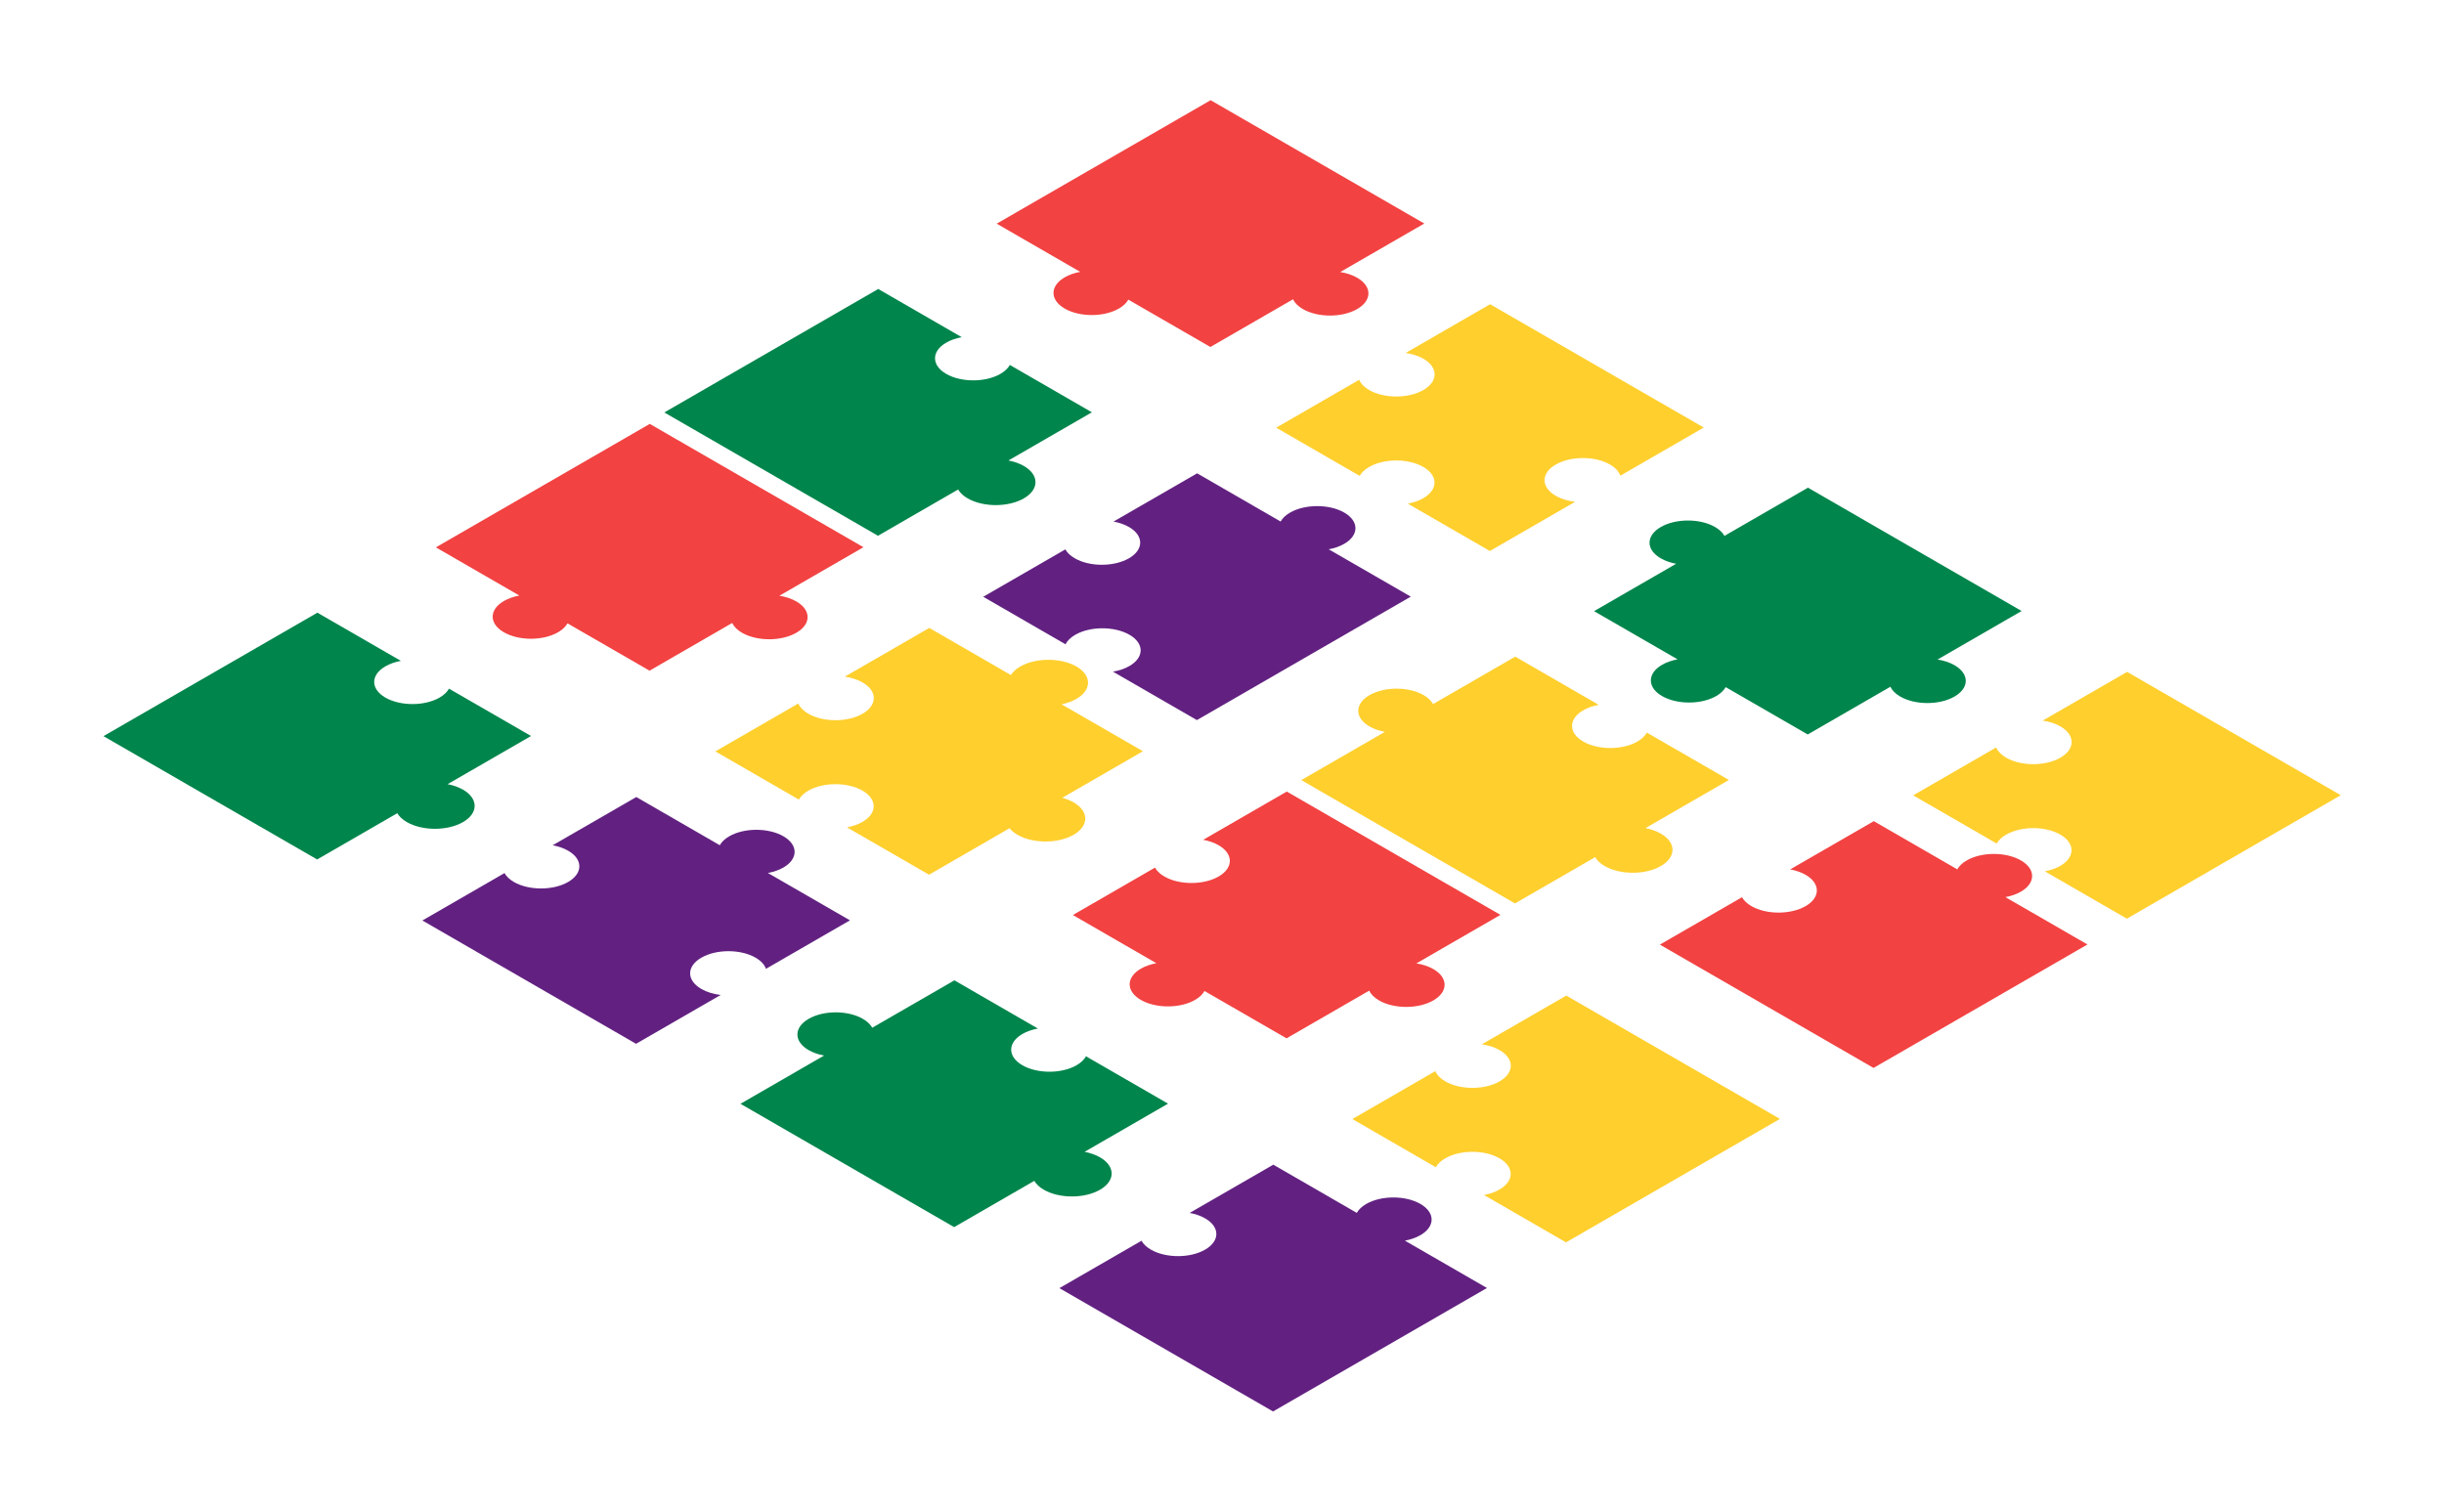 <svg width="493" height="305" viewBox="0 0 493 305" fill="none" xmlns="http://www.w3.org/2000/svg">
<g filter="url(#filter0_d)">
<path fill-rule="evenodd" clip-rule="evenodd" d="M77.74 132.75C74.724 131.009 74.727 128.184 77.746 126.441C78.652 125.918 79.726 125.552 80.868 125.342L64.022 115.617L20.872 140.528L63.972 165.41L80.142 156.075C80.523 156.731 81.166 157.348 82.072 157.87C85.198 159.675 90.269 159.674 93.398 157.868C96.526 156.062 96.528 153.134 93.402 151.329C92.497 150.807 91.428 150.436 90.291 150.216L107.122 140.499L90.572 130.945C90.209 131.604 89.575 132.224 88.669 132.747C85.649 134.49 80.756 134.492 77.74 132.75Z" fill="#00854C"/>
</g>
<g filter="url(#filter1_d)">
<path fill-rule="evenodd" clip-rule="evenodd" d="M206.235 206.93C203.219 205.189 203.222 202.364 206.241 200.621C207.147 200.098 208.221 199.732 209.363 199.523L192.517 189.798L175.947 199.363C175.586 198.704 174.953 198.085 174.048 197.562C171.032 195.821 166.139 195.823 163.119 197.566C160.1 199.309 160.097 202.134 163.113 203.875C164.018 204.398 165.091 204.763 166.232 204.972L149.367 214.708L192.468 239.59L208.638 230.255C209.018 230.911 209.661 231.528 210.567 232.051C213.693 233.855 218.764 233.854 221.893 232.048C225.022 230.242 225.023 227.314 221.897 225.51C220.992 224.987 219.923 224.616 218.786 224.396L235.617 214.679L219.067 205.125C218.704 205.784 218.07 206.404 217.164 206.927C214.144 208.67 209.251 208.672 206.235 206.93Z" fill="#00854C"/>
</g>
<g filter="url(#filter2_d)">
<path fill-rule="evenodd" clip-rule="evenodd" d="M166.173 106.41L123.072 81.528L79.922 106.438L96.768 116.163C95.627 116.373 94.552 116.739 93.647 117.262C90.627 119.005 90.624 121.83 93.641 123.571C96.657 125.312 101.55 125.311 104.57 123.568C105.475 123.045 106.109 122.425 106.472 121.766L123.023 131.32L139.697 121.694C140.039 122.419 140.703 123.103 141.688 123.672C144.711 125.417 149.612 125.415 152.637 123.669C155.661 121.923 155.663 119.094 152.641 117.349C151.656 116.78 150.47 116.397 149.216 116.199L166.173 106.41Z" fill="#F24242"/>
</g>
<g filter="url(#filter3_d)">
<path fill-rule="evenodd" clip-rule="evenodd" d="M251.567 155.708L294.668 180.59L277.711 190.379C278.966 190.577 280.151 190.96 281.136 191.529C284.158 193.274 284.157 196.104 281.132 197.85C278.108 199.596 273.206 199.597 270.183 197.852C269.198 197.283 268.534 196.599 268.192 195.875L251.518 205.5L234.967 195.946C234.605 196.605 233.97 197.225 233.065 197.748C230.045 199.491 225.152 199.493 222.136 197.751C219.119 196.01 219.122 193.185 222.142 191.442C223.048 190.919 224.122 190.553 225.263 190.344L208.418 180.618L224.987 171.053C225.349 171.712 225.982 172.331 226.886 172.854C229.903 174.595 234.796 174.593 237.815 172.85C240.835 171.107 240.838 168.282 237.822 166.541C236.917 166.018 235.843 165.653 234.702 165.444L251.567 155.708Z" fill="#F24242"/>
</g>
<g filter="url(#filter4_d)">
<path fill-rule="evenodd" clip-rule="evenodd" d="M158.022 167.039C161.042 165.296 161.045 162.471 158.029 160.73C155.012 158.989 150.119 158.99 147.1 160.734C146.194 161.256 145.56 161.877 145.197 162.536L128.351 152.811L111.486 162.547C112.627 162.756 113.701 163.121 114.606 163.643C117.622 165.385 117.619 168.209 114.599 169.953C111.58 171.696 106.687 171.697 103.67 169.956C102.766 169.434 102.133 168.814 101.771 168.155L85.201 177.721L128.302 202.603L145.372 192.748C143.943 192.579 142.581 192.174 141.472 191.535C138.456 189.793 138.459 186.968 141.478 185.225C144.498 183.482 149.391 183.48 152.407 185.222C153.516 185.862 154.217 186.648 154.51 187.473L171.452 177.692L154.901 168.138C156.043 167.928 157.117 167.562 158.022 167.039Z" fill="#622181"/>
</g>
<g filter="url(#filter5_d)">
<path fill-rule="evenodd" clip-rule="evenodd" d="M286.518 241.219C289.537 239.476 289.54 236.651 286.524 234.91C283.508 233.169 278.615 233.17 275.595 234.914C274.689 235.437 274.055 236.057 273.692 236.716L256.846 226.991L239.981 236.727C241.122 236.936 242.196 237.301 243.101 237.823C246.117 239.565 246.114 242.389 243.094 244.133C240.075 245.876 235.181 245.878 232.165 244.136C231.261 243.614 230.628 242.994 230.266 242.336L213.697 251.901L256.797 276.783L299.947 251.873L283.396 242.318C284.538 242.108 285.612 241.742 286.518 241.219Z" fill="#622181"/>
</g>
<g filter="url(#filter6_d)">
<path fill-rule="evenodd" clip-rule="evenodd" d="M217.13 133.015C216.258 133.518 215.235 133.882 214.146 134.105L230.55 143.575L214.284 152.965C215.114 153.187 215.891 153.496 216.575 153.891C219.702 155.696 219.7 158.623 216.571 160.43C213.442 162.236 208.371 162.237 205.245 160.432C204.561 160.037 204.026 159.588 203.642 159.109L187.401 168.485L170.85 158.931C171.992 158.721 173.066 158.355 173.971 157.832C176.991 156.089 176.994 153.264 173.978 151.523C170.961 149.782 166.068 149.783 163.049 151.526C162.143 152.049 161.509 152.669 161.146 153.328L144.3 143.603L161.035 133.943C161.362 134.7 162.039 135.417 163.064 136.009C166.081 137.75 170.974 137.749 173.993 136.006C177.013 134.262 177.016 131.437 174 129.696C172.974 129.104 171.732 128.714 170.42 128.525L187.45 118.693L203.921 128.202C204.307 127.573 204.936 126.982 205.808 126.479C208.937 124.673 214.007 124.672 217.134 126.477C220.26 128.281 220.259 131.209 217.13 133.015Z" fill="#FFCF2D"/>
</g>
<g filter="url(#filter7_d)">
<path fill-rule="evenodd" clip-rule="evenodd" d="M315.945 192.873L359.045 217.755L315.895 242.665L299.345 233.111C300.486 232.901 301.56 232.535 302.466 232.012C305.486 230.269 305.489 227.444 302.472 225.703C299.456 223.962 294.563 223.963 291.543 225.707C290.638 226.23 290.003 226.85 289.641 227.509L272.795 217.784L289.53 208.123C289.857 208.88 290.534 209.597 291.559 210.189C294.575 211.931 299.468 211.929 302.488 210.186C305.508 208.442 305.51 205.618 302.494 203.876C301.469 203.284 300.227 202.894 298.915 202.705L315.945 192.873Z" fill="#FFCF2D"/>
</g>
<g filter="url(#filter8_d)">
<path fill-rule="evenodd" clip-rule="evenodd" d="M190.872 67.439C187.856 65.698 187.858 62.873 190.878 61.13C191.784 60.607 192.858 60.241 194 60.032L177.154 50.307L134.004 75.217L177.104 100.099L193.274 90.764C193.655 91.42 194.298 92.037 195.203 92.56C198.33 94.365 203.401 94.363 206.53 92.557C209.658 90.751 209.66 87.823 206.534 86.019C205.628 85.496 204.56 85.125 203.423 84.905L220.254 75.188L203.704 65.634C203.341 66.293 202.706 66.913 201.801 67.436C198.781 69.179 193.888 69.181 190.872 67.439Z" fill="#00854C"/>
</g>
<g filter="url(#filter9_d)">
<path fill-rule="evenodd" clip-rule="evenodd" d="M319.367 141.62C316.351 139.878 316.353 137.054 319.373 135.31C320.279 134.787 321.353 134.421 322.495 134.212L305.649 124.487L289.079 134.052C288.718 133.394 288.085 132.774 287.18 132.252C284.164 130.51 279.271 130.512 276.251 132.255C273.231 133.998 273.229 136.823 276.245 138.564C277.149 139.087 278.223 139.452 279.364 139.661L262.499 149.397L305.599 174.279L321.769 164.944C322.15 165.6 322.793 166.217 323.698 166.74C326.825 168.545 331.896 168.544 335.025 166.737C338.153 164.931 338.155 162.004 335.029 160.199C334.123 159.676 333.055 159.305 331.918 159.085L348.749 149.369L332.199 139.814C331.836 140.473 331.201 141.093 330.296 141.616C327.276 143.359 322.383 143.361 319.367 141.62Z" fill="#FFCF2D"/>
</g>
<g filter="url(#filter10_d)">
<path fill-rule="evenodd" clip-rule="evenodd" d="M279.304 41.099L236.204 16.217L193.054 41.128L209.9 50.853C208.758 51.062 207.684 51.428 206.778 51.951C203.759 53.694 203.756 56.519 206.772 58.26C209.788 60.002 214.681 60 217.701 58.257C218.607 57.734 219.241 57.114 219.604 56.455L236.155 66.01L252.828 56.384C253.171 57.108 253.834 57.792 254.82 58.361C257.842 60.106 262.744 60.105 265.768 58.359C268.793 56.613 268.795 53.783 265.772 52.038C264.787 51.469 263.602 51.086 262.348 50.888L279.304 41.099Z" fill="#F24242"/>
</g>
<g filter="url(#filter11_d)">
<path fill-rule="evenodd" clip-rule="evenodd" d="M271.154 101.728C274.174 99.985 274.177 97.16 271.161 95.419C268.144 93.678 263.251 93.68 260.232 95.423C259.326 95.946 258.692 96.566 258.329 97.225L241.483 87.5L224.618 97.236C225.759 97.445 226.833 97.81 227.737 98.332C230.754 100.074 230.751 102.898 227.731 104.642C224.711 106.385 219.818 106.387 216.802 104.645C215.898 104.123 215.264 103.503 214.903 102.845L198.333 112.41L214.935 121.995C215.286 121.292 215.941 120.629 216.9 120.076C219.919 118.332 224.812 118.331 227.829 120.072C230.845 121.813 230.842 124.638 227.822 126.381C226.863 126.935 225.715 127.313 224.498 127.515L241.434 137.292L284.583 112.382L268.033 102.827C269.174 102.617 270.249 102.251 271.154 101.728Z" fill="#622181"/>
</g>
<g filter="url(#filter12_d)">
<path fill-rule="evenodd" clip-rule="evenodd" d="M399.649 175.909C402.669 174.165 402.671 171.341 399.655 169.599C396.639 167.858 391.746 167.86 388.726 169.603C387.821 170.126 387.186 170.746 386.823 171.405L369.978 161.68L353.113 171.416C354.254 171.625 355.327 171.99 356.232 172.513C359.248 174.254 359.245 177.079 356.226 178.822C353.206 180.565 348.313 180.567 345.297 178.825C344.392 178.303 343.759 177.684 343.398 177.025L326.828 186.59L369.928 211.472L413.078 186.562L396.528 177.007C397.669 176.798 398.743 176.431 399.649 175.909Z" fill="#F24242"/>
</g>
<g filter="url(#filter13_d)">
<path fill-rule="evenodd" clip-rule="evenodd" d="M343.681 78.264L300.581 53.382L283.551 63.214C284.863 63.403 286.105 63.793 287.131 64.385C290.147 66.127 290.144 68.951 287.124 70.695C284.105 72.438 279.212 72.44 276.195 70.698C275.17 70.106 274.493 69.389 274.166 68.632L257.431 78.293L274.277 88.018C274.64 87.359 275.274 86.738 276.18 86.216C279.199 84.472 284.092 84.471 287.109 86.212C290.125 87.953 290.122 90.778 287.102 92.521C286.197 93.044 285.123 93.41 283.981 93.62L300.532 103.174L317.723 93.25C316.293 93.081 314.931 92.676 313.823 92.036C310.807 90.295 310.809 87.47 313.829 85.727C316.849 83.984 321.742 83.982 324.758 85.723C325.866 86.363 326.567 87.15 326.86 87.975L343.681 78.264Z" fill="#FFCF2D"/>
</g>
<g filter="url(#filter14_d)">
<path fill-rule="evenodd" clip-rule="evenodd" d="M407.799 115.279L364.699 90.397L347.856 100.121C347.492 99.466 346.86 98.85 345.96 98.33C342.938 96.586 338.036 96.587 335.012 98.333C331.987 100.079 331.985 102.909 335.007 104.653C335.908 105.173 336.974 105.538 338.109 105.748L321.549 115.308L338.395 125.033C337.253 125.242 336.179 125.608 335.273 126.131C332.254 127.875 332.251 130.699 335.267 132.441C338.283 134.182 343.176 134.18 346.196 132.437C347.102 131.914 347.736 131.294 348.099 130.635L364.649 140.19L381.323 130.564C381.666 131.288 382.329 131.972 383.315 132.541C386.337 134.286 391.239 134.285 394.263 132.539C397.288 130.793 397.29 127.963 394.267 126.218C393.282 125.649 392.097 125.266 390.842 125.068L407.799 115.279Z" fill="#00854C"/>
</g>
<g filter="url(#filter15_d)">
<path fill-rule="evenodd" clip-rule="evenodd" d="M429.076 127.562L472.176 152.444L429.027 177.355L412.476 167.8C413.618 167.591 414.692 167.224 415.598 166.702C418.617 164.958 418.62 162.133 415.604 160.392C412.588 158.651 407.694 158.653 404.675 160.396C403.769 160.919 403.135 161.539 402.772 162.198L385.926 152.473L402.661 142.812C402.989 143.569 403.665 144.287 404.69 144.878C407.707 146.62 412.6 146.618 415.619 144.875C418.639 143.132 418.642 140.307 415.626 138.566C414.6 137.974 413.358 137.583 412.046 137.394L429.076 127.562Z" fill="#FFCF2D"/>
</g>
<defs>
<filter id="filter0_d" x="0.872" y="103.617" width="126.25" height="89.792" filterUnits="userSpaceOnUse" color-interpolation-filters="sRGB">
<feFlood flood-opacity="0" result="BackgroundImageFix"/>
<feColorMatrix in="SourceAlpha" type="matrix" values="0 0 0 0 0 0 0 0 0 0 0 0 0 0 0 0 0 0 127 0"/>
<feOffset dy="8"/>
<feGaussianBlur stdDeviation="10"/>
<feColorMatrix type="matrix" values="0 0 0 0 0 0 0 0 0 0.522 0 0 0 0 0.298 0 0 0 0.18 0"/>
<feBlend mode="normal" in2="BackgroundImageFix" result="effect1_dropShadow"/>
<feBlend mode="normal" in="SourceGraphic" in2="effect1_dropShadow" result="shape"/>
</filter>
<filter id="filter1_d" x="129.367" y="177.798" width="126.25" height="89.792" filterUnits="userSpaceOnUse" color-interpolation-filters="sRGB">
<feFlood flood-opacity="0" result="BackgroundImageFix"/>
<feColorMatrix in="SourceAlpha" type="matrix" values="0 0 0 0 0 0 0 0 0 0 0 0 0 0 0 0 0 0 127 0"/>
<feOffset dy="8"/>
<feGaussianBlur stdDeviation="10"/>
<feColorMatrix type="matrix" values="0 0 0 0 0 0 0 0 0 0.522 0 0 0 0 0.298 0 0 0 0.18 0"/>
<feBlend mode="normal" in2="BackgroundImageFix" result="effect1_dropShadow"/>
<feBlend mode="normal" in="SourceGraphic" in2="effect1_dropShadow" result="shape"/>
</filter>
<filter id="filter2_d" x="67.922" y="65.528" width="126.25" height="89.792" filterUnits="userSpaceOnUse" color-interpolation-filters="sRGB">
<feFlood flood-opacity="0" result="BackgroundImageFix"/>
<feColorMatrix in="SourceAlpha" type="matrix" values="0 0 0 0 0 0 0 0 0 0 0 0 0 0 0 0 0 0 127 0"/>
<feOffset dx="8" dy="4"/>
<feGaussianBlur stdDeviation="10"/>
<feColorMatrix type="matrix" values="0 0 0 0 0.949 0 0 0 0 0.259 0 0 0 0 0.259 0 0 0 0.18 0"/>
<feBlend mode="normal" in2="BackgroundImageFix" result="effect1_dropShadow"/>
<feBlend mode="normal" in="SourceGraphic" in2="effect1_dropShadow" result="shape"/>
</filter>
<filter id="filter3_d" x="196.417" y="139.708" width="126.25" height="89.792" filterUnits="userSpaceOnUse" color-interpolation-filters="sRGB">
<feFlood flood-opacity="0" result="BackgroundImageFix"/>
<feColorMatrix in="SourceAlpha" type="matrix" values="0 0 0 0 0 0 0 0 0 0 0 0 0 0 0 0 0 0 127 0"/>
<feOffset dx="8" dy="4"/>
<feGaussianBlur stdDeviation="10"/>
<feColorMatrix type="matrix" values="0 0 0 0 0.949 0 0 0 0 0.259 0 0 0 0 0.259 0 0 0 0.18 0"/>
<feBlend mode="normal" in2="BackgroundImageFix" result="effect1_dropShadow"/>
<feBlend mode="normal" in="SourceGraphic" in2="effect1_dropShadow" result="shape"/>
</filter>
<filter id="filter4_d" x="65.202" y="140.811" width="126.25" height="89.792" filterUnits="userSpaceOnUse" color-interpolation-filters="sRGB">
<feFlood flood-opacity="0" result="BackgroundImageFix"/>
<feColorMatrix in="SourceAlpha" type="matrix" values="0 0 0 0 0 0 0 0 0 0 0 0 0 0 0 0 0 0 127 0"/>
<feOffset dy="8"/>
<feGaussianBlur stdDeviation="10"/>
<feColorMatrix type="matrix" values="0 0 0 0 0.384 0 0 0 0 0.129 0 0 0 0 0.506 0 0 0 0.18 0"/>
<feBlend mode="normal" in2="BackgroundImageFix" result="effect1_dropShadow"/>
<feBlend mode="normal" in="SourceGraphic" in2="effect1_dropShadow" result="shape"/>
</filter>
<filter id="filter5_d" x="193.697" y="214.991" width="126.25" height="89.792" filterUnits="userSpaceOnUse" color-interpolation-filters="sRGB">
<feFlood flood-opacity="0" result="BackgroundImageFix"/>
<feColorMatrix in="SourceAlpha" type="matrix" values="0 0 0 0 0 0 0 0 0 0 0 0 0 0 0 0 0 0 127 0"/>
<feOffset dy="8"/>
<feGaussianBlur stdDeviation="10"/>
<feColorMatrix type="matrix" values="0 0 0 0 0.384 0 0 0 0 0.129 0 0 0 0 0.506 0 0 0 0.18 0"/>
<feBlend mode="normal" in2="BackgroundImageFix" result="effect1_dropShadow"/>
<feBlend mode="normal" in="SourceGraphic" in2="effect1_dropShadow" result="shape"/>
</filter>
<filter id="filter6_d" x="124.3" y="106.693" width="126.25" height="89.792" filterUnits="userSpaceOnUse" color-interpolation-filters="sRGB">
<feFlood flood-opacity="0" result="BackgroundImageFix"/>
<feColorMatrix in="SourceAlpha" type="matrix" values="0 0 0 0 0 0 0 0 0 0 0 0 0 0 0 0 0 0 127 0"/>
<feOffset dy="8"/>
<feGaussianBlur stdDeviation="10"/>
<feColorMatrix type="matrix" values="0 0 0 0 0.921 0 0 0 0 0.629 0 0 0 0 0.061 0 0 0 0.18 0"/>
<feBlend mode="normal" in2="BackgroundImageFix" result="effect1_dropShadow"/>
<feBlend mode="normal" in="SourceGraphic" in2="effect1_dropShadow" result="shape"/>
</filter>
<filter id="filter7_d" x="252.795" y="180.873" width="126.25" height="89.792" filterUnits="userSpaceOnUse" color-interpolation-filters="sRGB">
<feFlood flood-opacity="0" result="BackgroundImageFix"/>
<feColorMatrix in="SourceAlpha" type="matrix" values="0 0 0 0 0 0 0 0 0 0 0 0 0 0 0 0 0 0 127 0"/>
<feOffset dy="8"/>
<feGaussianBlur stdDeviation="10"/>
<feColorMatrix type="matrix" values="0 0 0 0 0.921 0 0 0 0 0.629 0 0 0 0 0.061 0 0 0 0.18 0"/>
<feBlend mode="normal" in2="BackgroundImageFix" result="effect1_dropShadow"/>
<feBlend mode="normal" in="SourceGraphic" in2="effect1_dropShadow" result="shape"/>
</filter>
<filter id="filter8_d" x="114.004" y="38.307" width="126.25" height="89.792" filterUnits="userSpaceOnUse" color-interpolation-filters="sRGB">
<feFlood flood-opacity="0" result="BackgroundImageFix"/>
<feColorMatrix in="SourceAlpha" type="matrix" values="0 0 0 0 0 0 0 0 0 0 0 0 0 0 0 0 0 0 127 0"/>
<feOffset dy="8"/>
<feGaussianBlur stdDeviation="10"/>
<feColorMatrix type="matrix" values="0 0 0 0 0 0 0 0 0 0.522 0 0 0 0 0.298 0 0 0 0.18 0"/>
<feBlend mode="normal" in2="BackgroundImageFix" result="effect1_dropShadow"/>
<feBlend mode="normal" in="SourceGraphic" in2="effect1_dropShadow" result="shape"/>
</filter>
<filter id="filter9_d" x="242.499" y="112.487" width="126.25" height="89.792" filterUnits="userSpaceOnUse" color-interpolation-filters="sRGB">
<feFlood flood-opacity="0" result="BackgroundImageFix"/>
<feColorMatrix in="SourceAlpha" type="matrix" values="0 0 0 0 0 0 0 0 0 0 0 0 0 0 0 0 0 0 127 0"/>
<feOffset dy="8"/>
<feGaussianBlur stdDeviation="10"/>
<feColorMatrix type="matrix" values="0 0 0 0 0.921 0 0 0 0 0.629 0 0 0 0 0.061 0 0 0 0.18 0"/>
<feBlend mode="normal" in2="BackgroundImageFix" result="effect1_dropShadow"/>
<feBlend mode="normal" in="SourceGraphic" in2="effect1_dropShadow" result="shape"/>
</filter>
<filter id="filter10_d" x="181.054" y="0.217" width="126.25" height="89.792" filterUnits="userSpaceOnUse" color-interpolation-filters="sRGB">
<feFlood flood-opacity="0" result="BackgroundImageFix"/>
<feColorMatrix in="SourceAlpha" type="matrix" values="0 0 0 0 0 0 0 0 0 0 0 0 0 0 0 0 0 0 127 0"/>
<feOffset dx="8" dy="4"/>
<feGaussianBlur stdDeviation="10"/>
<feColorMatrix type="matrix" values="0 0 0 0 0.949 0 0 0 0 0.259 0 0 0 0 0.259 0 0 0 0.18 0"/>
<feBlend mode="normal" in2="BackgroundImageFix" result="effect1_dropShadow"/>
<feBlend mode="normal" in="SourceGraphic" in2="effect1_dropShadow" result="shape"/>
</filter>
<filter id="filter11_d" x="178.333" y="75.5" width="126.25" height="89.792" filterUnits="userSpaceOnUse" color-interpolation-filters="sRGB">
<feFlood flood-opacity="0" result="BackgroundImageFix"/>
<feColorMatrix in="SourceAlpha" type="matrix" values="0 0 0 0 0 0 0 0 0 0 0 0 0 0 0 0 0 0 127 0"/>
<feOffset dy="8"/>
<feGaussianBlur stdDeviation="10"/>
<feColorMatrix type="matrix" values="0 0 0 0 0.384 0 0 0 0 0.129 0 0 0 0 0.506 0 0 0 0.18 0"/>
<feBlend mode="normal" in2="BackgroundImageFix" result="effect1_dropShadow"/>
<feBlend mode="normal" in="SourceGraphic" in2="effect1_dropShadow" result="shape"/>
</filter>
<filter id="filter12_d" x="314.828" y="145.68" width="126.25" height="89.792" filterUnits="userSpaceOnUse" color-interpolation-filters="sRGB">
<feFlood flood-opacity="0" result="BackgroundImageFix"/>
<feColorMatrix in="SourceAlpha" type="matrix" values="0 0 0 0 0 0 0 0 0 0 0 0 0 0 0 0 0 0 127 0"/>
<feOffset dx="8" dy="4"/>
<feGaussianBlur stdDeviation="10"/>
<feColorMatrix type="matrix" values="0 0 0 0 0.949 0 0 0 0 0.259 0 0 0 0 0.259 0 0 0 0.18 0"/>
<feBlend mode="normal" in2="BackgroundImageFix" result="effect1_dropShadow"/>
<feBlend mode="normal" in="SourceGraphic" in2="effect1_dropShadow" result="shape"/>
</filter>
<filter id="filter13_d" x="237.431" y="41.382" width="126.25" height="89.792" filterUnits="userSpaceOnUse" color-interpolation-filters="sRGB">
<feFlood flood-opacity="0" result="BackgroundImageFix"/>
<feColorMatrix in="SourceAlpha" type="matrix" values="0 0 0 0 0 0 0 0 0 0 0 0 0 0 0 0 0 0 127 0"/>
<feOffset dy="8"/>
<feGaussianBlur stdDeviation="10"/>
<feColorMatrix type="matrix" values="0 0 0 0 0.921 0 0 0 0 0.629 0 0 0 0 0.061 0 0 0 0.18 0"/>
<feBlend mode="normal" in2="BackgroundImageFix" result="effect1_dropShadow"/>
<feBlend mode="normal" in="SourceGraphic" in2="effect1_dropShadow" result="shape"/>
</filter>
<filter id="filter14_d" x="301.549" y="78.397" width="126.25" height="89.792" filterUnits="userSpaceOnUse" color-interpolation-filters="sRGB">
<feFlood flood-opacity="0" result="BackgroundImageFix"/>
<feColorMatrix in="SourceAlpha" type="matrix" values="0 0 0 0 0 0 0 0 0 0 0 0 0 0 0 0 0 0 127 0"/>
<feOffset dy="8"/>
<feGaussianBlur stdDeviation="10"/>
<feColorMatrix type="matrix" values="0 0 0 0 0 0 0 0 0 0.522 0 0 0 0 0.298 0 0 0 0.18 0"/>
<feBlend mode="normal" in2="BackgroundImageFix" result="effect1_dropShadow"/>
<feBlend mode="normal" in="SourceGraphic" in2="effect1_dropShadow" result="shape"/>
</filter>
<filter id="filter15_d" x="365.926" y="115.562" width="126.25" height="89.792" filterUnits="userSpaceOnUse" color-interpolation-filters="sRGB">
<feFlood flood-opacity="0" result="BackgroundImageFix"/>
<feColorMatrix in="SourceAlpha" type="matrix" values="0 0 0 0 0 0 0 0 0 0 0 0 0 0 0 0 0 0 127 0"/>
<feOffset dy="8"/>
<feGaussianBlur stdDeviation="10"/>
<feColorMatrix type="matrix" values="0 0 0 0 0.921 0 0 0 0 0.629 0 0 0 0 0.061 0 0 0 0.18 0"/>
<feBlend mode="normal" in2="BackgroundImageFix" result="effect1_dropShadow"/>
<feBlend mode="normal" in="SourceGraphic" in2="effect1_dropShadow" result="shape"/>
</filter>
</defs>
</svg>

